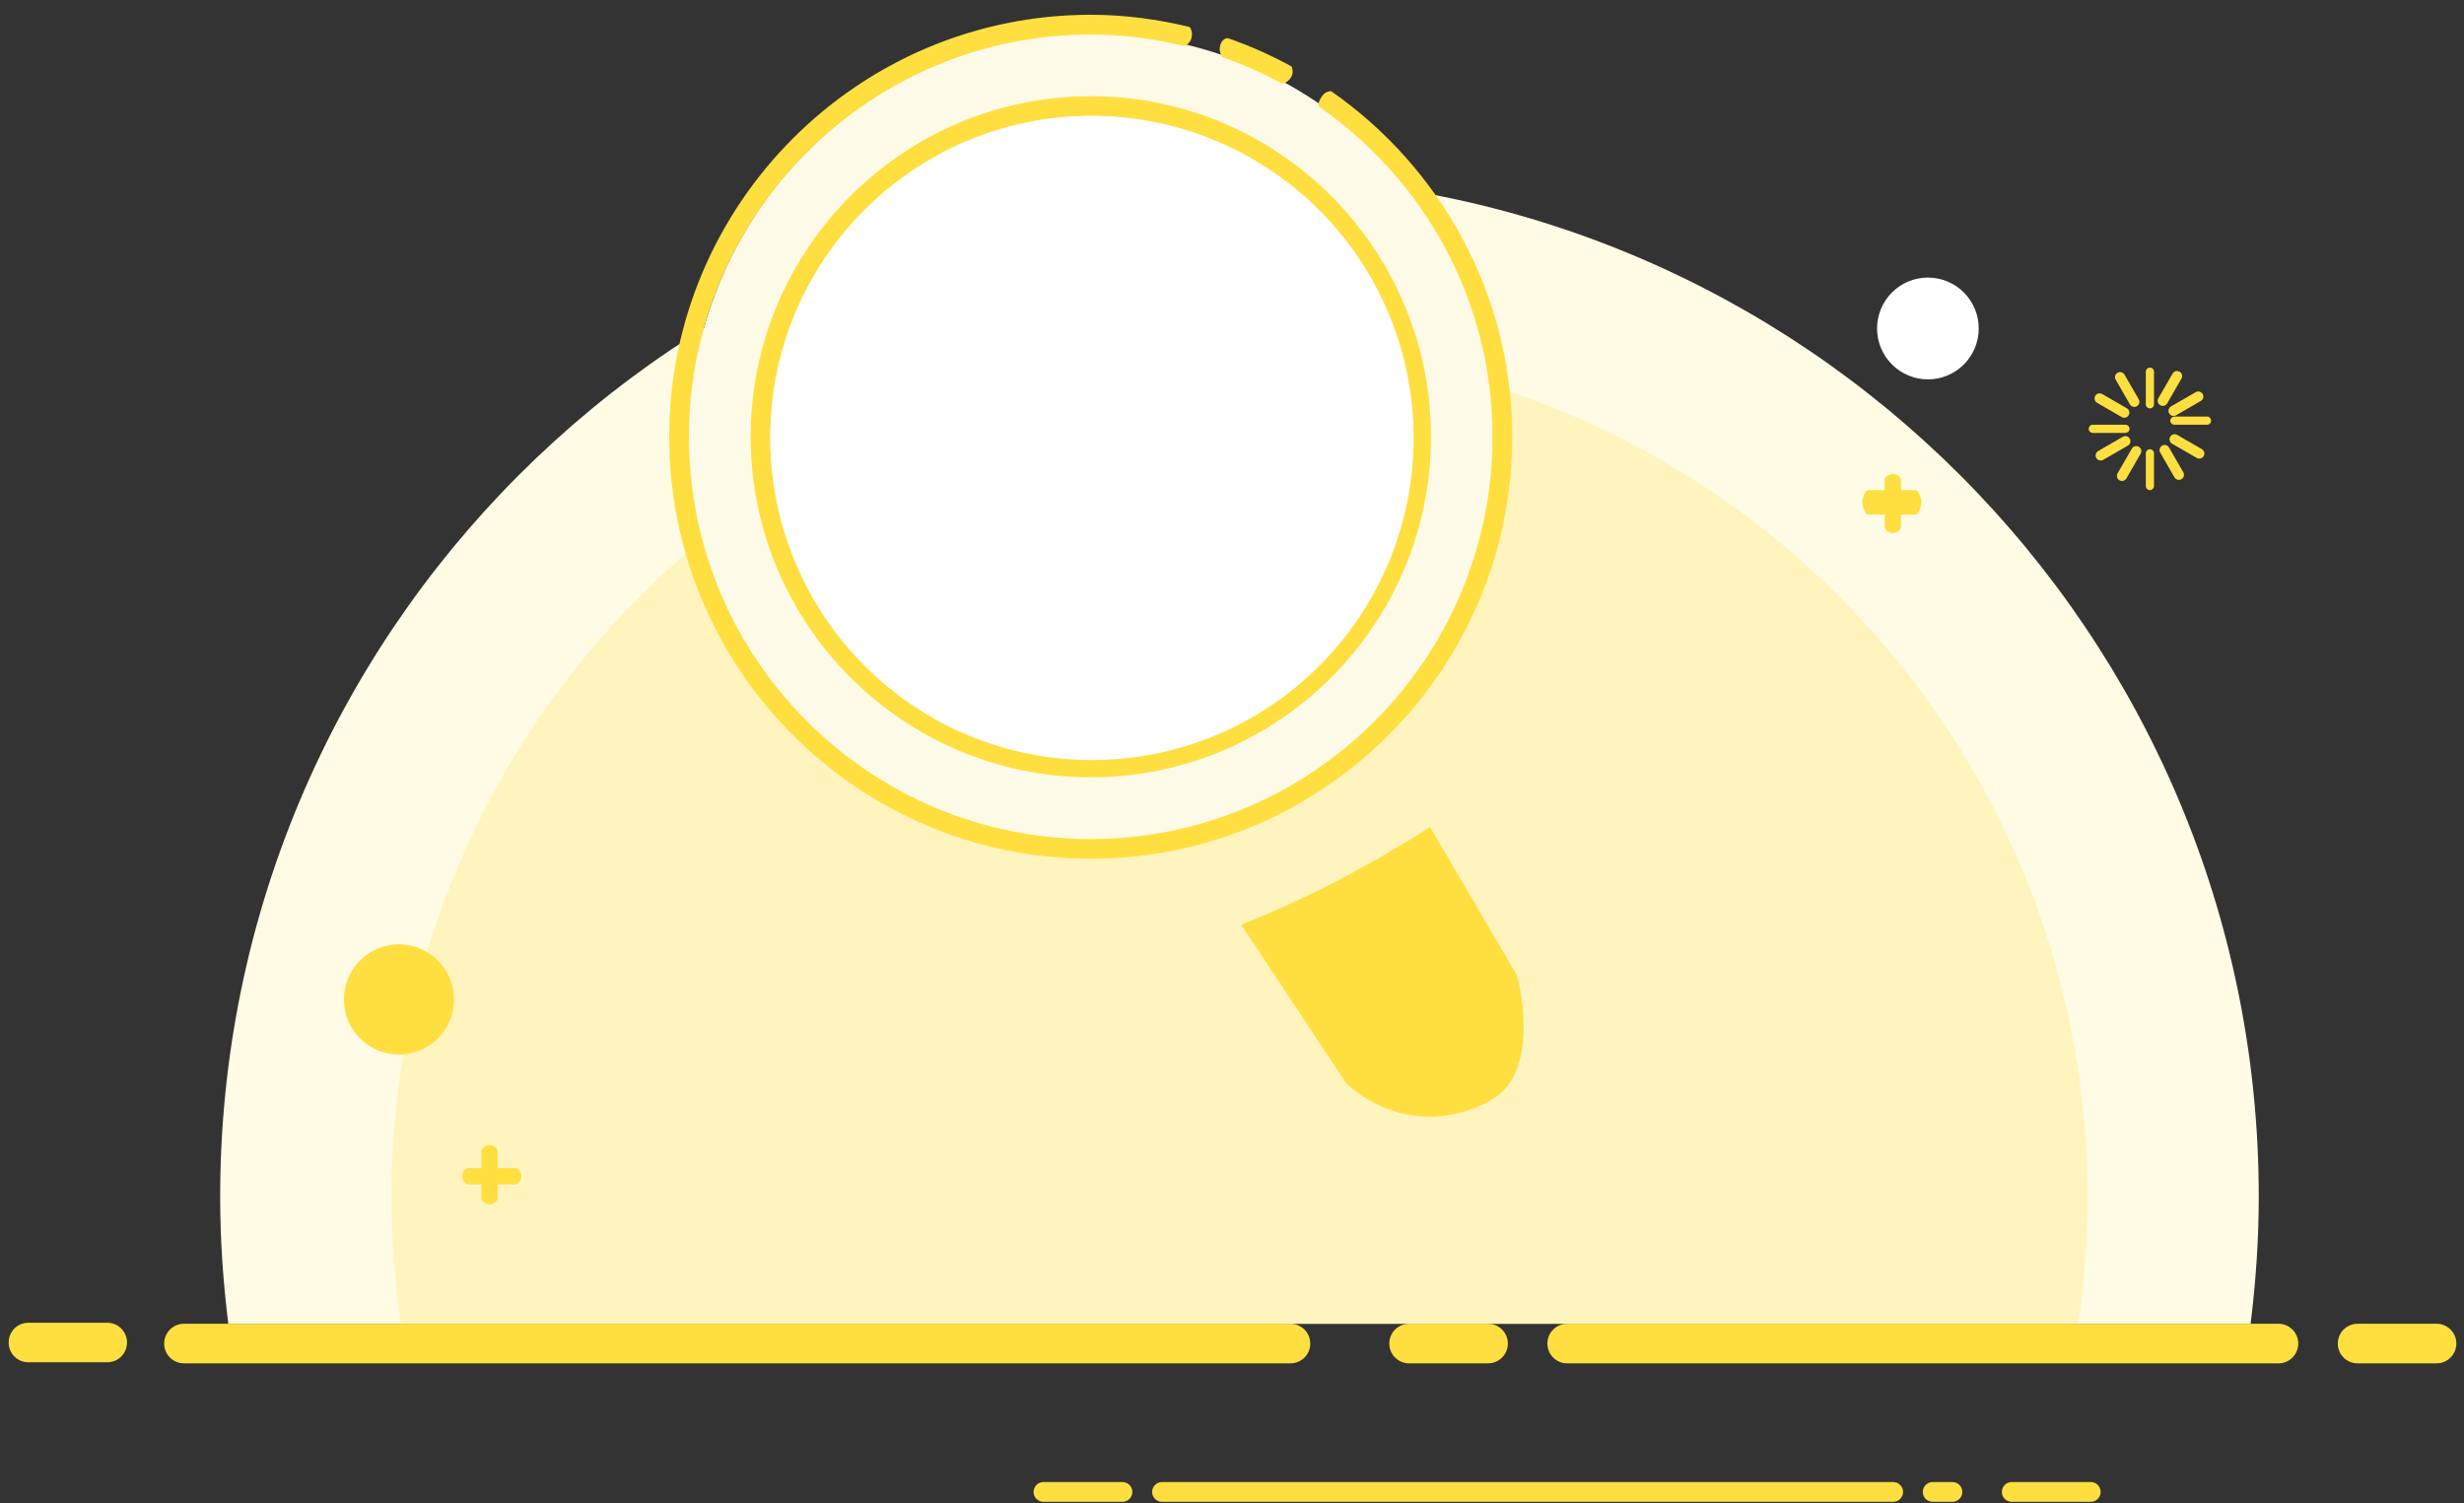 <svg width="200" height="122" viewBox="0 0 200 122" fill="none" xmlns="http://www.w3.org/2000/svg">
<rect x="0" y="0" width="200" height="122" fill="#333333" stroke="none"/>
<g id="&#230;&#144;&#156;&#231;&#180;&#162;&#230;&#151;&#160;&#231;&#187;&#147;&#230;&#158;&#156; 1">
<path id="Vector" d="M182.68 107.451C183.099 104.073 183.341 100.639 183.341 97.146C183.341 51.398 146.299 14.312 100.606 14.312C54.913 14.312 17.871 51.398 17.871 97.146C17.871 100.639 18.112 104.072 18.531 107.451H182.68Z" fill="#FFFBE4"/>
<path id="Vector_2" d="M168.673 107.451C169.184 104.041 169.441 100.596 169.442 97.147C169.442 59.086 138.624 28.23 100.608 28.23C62.591 28.23 31.773 59.086 31.773 97.147C31.773 100.649 32.039 104.089 32.542 107.451H168.673Z" fill="#FFF4BE"/>
<path id="Vector_3" d="M106.352 109.058C106.352 109.484 106.183 109.892 105.882 110.193C105.581 110.495 105.173 110.664 104.748 110.664H14.929C14.718 110.664 14.51 110.622 14.315 110.542C14.12 110.461 13.944 110.343 13.795 110.193C13.646 110.044 13.528 109.867 13.447 109.672C13.367 109.478 13.325 109.269 13.325 109.058C13.325 108.847 13.367 108.638 13.447 108.443C13.528 108.249 13.646 108.072 13.795 107.922C13.944 107.773 14.12 107.655 14.315 107.574C14.51 107.494 14.718 107.452 14.929 107.452H104.747C105.173 107.452 105.581 107.621 105.881 107.922C106.182 108.224 106.351 108.632 106.351 109.058H106.352ZM199.379 109.058C199.379 109.269 199.337 109.478 199.257 109.672C199.176 109.867 199.058 110.044 198.909 110.193C198.76 110.343 198.583 110.461 198.389 110.542C198.194 110.622 197.985 110.664 197.775 110.664H191.359C191.148 110.664 190.94 110.622 190.745 110.542C190.551 110.461 190.374 110.343 190.225 110.193C190.076 110.044 189.958 109.867 189.877 109.672C189.797 109.478 189.755 109.269 189.755 109.058C189.755 108.847 189.797 108.638 189.877 108.443C189.958 108.249 190.076 108.072 190.225 107.922C190.374 107.773 190.551 107.655 190.745 107.574C190.94 107.494 191.148 107.452 191.359 107.452H197.775C198.2 107.452 198.608 107.621 198.909 107.922C199.21 108.224 199.379 108.632 199.379 109.058ZM10.307 108.983C10.307 109.405 10.139 109.81 9.841 110.109C9.542 110.408 9.138 110.576 8.716 110.576H2.294C1.872 110.576 1.467 110.408 1.169 110.109C0.871 109.81 0.703 109.405 0.703 108.983V108.964C0.703 108.541 0.871 108.136 1.169 107.838C1.468 107.539 1.872 107.371 2.294 107.371H8.716C9.138 107.371 9.542 107.539 9.841 107.838C10.139 108.136 10.307 108.542 10.307 108.964V108.983ZM186.547 109.058C186.547 109.269 186.505 109.478 186.425 109.672C186.344 109.867 186.226 110.044 186.077 110.193C185.928 110.343 185.751 110.461 185.557 110.542C185.362 110.622 185.154 110.664 184.943 110.664H127.202C126.992 110.664 126.783 110.622 126.588 110.542C126.394 110.461 126.217 110.343 126.068 110.193C125.919 110.044 125.801 109.867 125.72 109.672C125.64 109.478 125.598 109.269 125.598 109.058C125.598 108.847 125.64 108.638 125.72 108.443C125.801 108.249 125.919 108.072 126.068 107.922C126.217 107.773 126.394 107.655 126.588 107.574C126.783 107.494 126.992 107.452 127.202 107.452H184.943C185.368 107.452 185.776 107.621 186.077 107.922C186.377 108.224 186.546 108.632 186.546 109.058H186.547ZM122.391 109.058C122.391 109.484 122.222 109.892 121.921 110.193C121.62 110.495 121.212 110.664 120.787 110.664H114.371C114.16 110.664 113.952 110.622 113.757 110.542C113.562 110.461 113.386 110.343 113.237 110.193C113.088 110.044 112.97 109.867 112.889 109.672C112.808 109.478 112.767 109.269 112.767 109.058C112.767 108.847 112.808 108.638 112.889 108.443C112.97 108.249 113.088 108.072 113.237 107.922C113.386 107.773 113.562 107.655 113.757 107.574C113.952 107.494 114.16 107.452 114.371 107.452H120.786C120.997 107.452 121.206 107.494 121.4 107.574C121.595 107.655 121.772 107.773 121.921 107.922C122.07 108.072 122.188 108.249 122.268 108.443C122.349 108.638 122.391 108.847 122.391 109.058ZM154.469 121.102C154.469 121.207 154.448 121.311 154.408 121.409C154.367 121.506 154.308 121.595 154.234 121.669C154.159 121.744 154.071 121.803 153.974 121.843C153.876 121.884 153.772 121.905 153.667 121.904H94.319C94.106 121.904 93.903 121.82 93.752 121.669C93.602 121.519 93.517 121.314 93.517 121.102C93.517 120.889 93.602 120.684 93.752 120.534C93.903 120.383 94.106 120.299 94.319 120.299H153.667C153.772 120.299 153.876 120.319 153.974 120.36C154.071 120.4 154.159 120.459 154.234 120.534C154.308 120.608 154.367 120.697 154.408 120.794C154.448 120.892 154.469 120.996 154.469 121.102ZM91.913 121.102C91.913 121.207 91.892 121.311 91.852 121.409C91.812 121.506 91.753 121.595 91.678 121.669C91.604 121.744 91.515 121.803 91.418 121.843C91.321 121.884 91.216 121.905 91.111 121.904H84.695C84.483 121.904 84.279 121.82 84.128 121.669C83.978 121.519 83.893 121.314 83.893 121.102C83.893 120.889 83.978 120.684 84.128 120.534C84.279 120.383 84.483 120.299 84.695 120.299H91.111C91.216 120.299 91.321 120.319 91.418 120.36C91.515 120.4 91.604 120.459 91.678 120.534C91.753 120.608 91.812 120.697 91.852 120.794C91.892 120.892 91.913 120.996 91.913 121.102ZM159.281 121.102C159.281 121.207 159.26 121.311 159.22 121.409C159.179 121.506 159.12 121.595 159.046 121.669C158.971 121.744 158.883 121.803 158.786 121.843C158.688 121.884 158.584 121.905 158.479 121.904H156.875C156.662 121.904 156.458 121.82 156.308 121.669C156.157 121.519 156.073 121.314 156.073 121.102C156.073 120.889 156.157 120.684 156.308 120.534C156.458 120.383 156.662 120.299 156.875 120.299H158.479C158.584 120.299 158.688 120.319 158.786 120.36C158.883 120.4 158.971 120.459 159.046 120.534C159.12 120.608 159.179 120.697 159.22 120.794C159.26 120.892 159.281 120.996 159.281 121.102ZM170.508 121.102C170.508 121.207 170.487 121.311 170.447 121.409C170.407 121.506 170.348 121.595 170.273 121.669C170.199 121.744 170.11 121.803 170.013 121.843C169.915 121.884 169.811 121.905 169.706 121.904H163.29C163.077 121.904 162.873 121.82 162.723 121.669C162.573 121.519 162.488 121.314 162.488 121.102C162.488 120.889 162.573 120.684 162.723 120.534C162.873 120.383 163.077 120.299 163.29 120.299H169.706C169.811 120.299 169.915 120.319 170.013 120.36C170.11 120.4 170.198 120.459 170.273 120.534C170.348 120.608 170.407 120.697 170.447 120.794C170.487 120.892 170.508 120.996 170.508 121.102Z" fill="#FFDF40"/>
<path id="Vector_4" d="M27.914 81.126C27.914 82.312 28.385 83.45 29.223 84.289C30.061 85.128 31.197 85.6 32.382 85.6C33.567 85.6 34.704 85.128 35.542 84.289C36.38 83.45 36.851 82.312 36.851 81.126C36.851 79.939 36.38 78.802 35.542 77.963C34.704 77.124 33.567 76.652 32.382 76.652C31.197 76.652 30.061 77.124 29.223 77.963C28.385 78.802 27.914 79.939 27.914 81.126Z" fill="#FFDF40"/>
<path id="Vector_5" d="M152.359 26.663C152.359 27.758 152.794 28.809 153.568 29.584C154.342 30.359 155.391 30.794 156.486 30.794C157.58 30.794 158.63 30.359 159.404 29.584C160.178 28.809 160.612 27.758 160.612 26.663C160.612 25.567 160.178 24.516 159.404 23.741C158.63 22.966 157.58 22.531 156.486 22.531C155.391 22.531 154.342 22.966 153.568 23.741C152.794 24.516 152.359 25.567 152.359 26.663Z" fill="white"/>
<path id="Vector_6" d="M172.85 34.809C172.85 34.897 172.815 34.981 172.753 35.043C172.691 35.105 172.607 35.14 172.519 35.14H169.87C169.782 35.14 169.698 35.105 169.636 35.043C169.574 34.981 169.539 34.897 169.539 34.809C169.539 34.721 169.574 34.636 169.636 34.574C169.698 34.512 169.782 34.477 169.87 34.477H172.519C172.607 34.477 172.691 34.512 172.753 34.574C172.815 34.636 172.85 34.721 172.85 34.809ZM172.307 35.455C172.401 35.4 172.514 35.385 172.62 35.413C172.725 35.442 172.816 35.511 172.87 35.606C172.925 35.701 172.94 35.813 172.911 35.919C172.883 36.025 172.814 36.115 172.719 36.17L170.726 37.322C170.68 37.35 170.627 37.369 170.573 37.377C170.519 37.384 170.464 37.381 170.411 37.368C170.357 37.354 170.308 37.33 170.264 37.297C170.22 37.263 170.184 37.222 170.156 37.174C170.129 37.127 170.111 37.074 170.104 37.02C170.097 36.965 170.101 36.91 170.116 36.857C170.131 36.804 170.156 36.755 170.19 36.712C170.224 36.669 170.266 36.633 170.314 36.606L172.307 35.455ZM173.034 36.422C173.06 36.374 173.096 36.331 173.139 36.297C173.182 36.264 173.232 36.239 173.284 36.224C173.337 36.209 173.392 36.205 173.447 36.212C173.501 36.219 173.554 36.237 173.601 36.264C173.649 36.291 173.69 36.328 173.723 36.372C173.756 36.416 173.781 36.465 173.794 36.519C173.808 36.572 173.811 36.627 173.803 36.681C173.795 36.736 173.777 36.788 173.748 36.835L172.598 38.83C172.571 38.878 172.535 38.919 172.492 38.953C172.449 38.987 172.4 39.011 172.348 39.026C172.295 39.04 172.24 39.044 172.186 39.037C172.132 39.03 172.08 39.012 172.032 38.985C171.985 38.958 171.944 38.921 171.911 38.878C171.878 38.835 171.853 38.785 171.84 38.732C171.826 38.679 171.822 38.624 171.83 38.57C171.837 38.516 171.856 38.464 171.883 38.417L173.034 36.422ZM174.837 39.45C174.837 39.538 174.802 39.622 174.74 39.684C174.678 39.747 174.594 39.782 174.506 39.782C174.418 39.782 174.334 39.747 174.272 39.684C174.21 39.622 174.175 39.538 174.175 39.45V36.798C174.175 36.71 174.21 36.626 174.272 36.563C174.334 36.501 174.418 36.466 174.506 36.466C174.594 36.466 174.678 36.501 174.74 36.563C174.802 36.626 174.837 36.71 174.837 36.798V39.45ZM175.348 36.747C175.319 36.7 175.3 36.648 175.292 36.593C175.284 36.539 175.286 36.483 175.3 36.43C175.313 36.377 175.338 36.326 175.371 36.282C175.404 36.238 175.446 36.202 175.493 36.174C175.541 36.147 175.594 36.129 175.649 36.122C175.703 36.115 175.759 36.119 175.812 36.134C175.865 36.149 175.914 36.175 175.957 36.209C176 36.243 176.036 36.286 176.062 36.334L177.213 38.33C177.24 38.377 177.259 38.429 177.266 38.483C177.274 38.537 177.27 38.592 177.256 38.645C177.243 38.698 177.218 38.747 177.185 38.791C177.152 38.834 177.111 38.87 177.064 38.898C177.016 38.925 176.964 38.943 176.91 38.95C176.856 38.956 176.801 38.953 176.748 38.938C176.696 38.924 176.647 38.899 176.604 38.865C176.561 38.832 176.525 38.79 176.498 38.742L175.348 36.747ZM176.313 36.019C176.265 35.992 176.223 35.956 176.189 35.913C176.155 35.87 176.13 35.821 176.115 35.768C176.101 35.715 176.097 35.66 176.104 35.605C176.111 35.551 176.128 35.498 176.156 35.451C176.183 35.403 176.22 35.362 176.263 35.328C176.307 35.295 176.357 35.271 176.41 35.257C176.463 35.244 176.518 35.241 176.572 35.249C176.627 35.257 176.679 35.275 176.726 35.303L178.718 36.455C178.765 36.482 178.807 36.518 178.84 36.561C178.873 36.604 178.897 36.653 178.911 36.706C178.925 36.758 178.928 36.813 178.921 36.867C178.914 36.92 178.897 36.972 178.87 37.019C178.842 37.066 178.806 37.108 178.763 37.141C178.72 37.174 178.671 37.198 178.619 37.212C178.567 37.226 178.512 37.23 178.458 37.222C178.405 37.215 178.353 37.198 178.306 37.171L176.313 36.019ZM179.473 34.146C179.473 34.234 179.438 34.318 179.376 34.38C179.314 34.442 179.23 34.477 179.142 34.477H176.493C176.405 34.477 176.321 34.442 176.259 34.38C176.196 34.318 176.162 34.234 176.162 34.146C176.162 34.058 176.196 33.974 176.259 33.911C176.321 33.849 176.405 33.814 176.493 33.814H179.142C179.23 33.814 179.314 33.849 179.376 33.911C179.438 33.974 179.473 34.058 179.473 34.146ZM176.638 33.703C176.591 33.731 176.539 33.75 176.485 33.758C176.431 33.766 176.375 33.763 176.322 33.749C176.269 33.735 176.219 33.711 176.176 33.678C176.132 33.645 176.096 33.603 176.068 33.556C176.041 33.508 176.023 33.456 176.016 33.401C176.009 33.347 176.013 33.291 176.028 33.238C176.043 33.185 176.068 33.136 176.102 33.093C176.136 33.05 176.178 33.014 176.226 32.987L178.218 31.836C178.265 31.807 178.318 31.789 178.372 31.781C178.426 31.773 178.481 31.776 178.534 31.79C178.587 31.803 178.637 31.827 178.681 31.861C178.725 31.894 178.761 31.936 178.789 31.983C178.816 32.031 178.834 32.083 178.841 32.138C178.848 32.192 178.844 32.247 178.829 32.3C178.814 32.353 178.789 32.402 178.755 32.446C178.721 32.489 178.679 32.525 178.631 32.551L176.638 33.703ZM175.911 32.736C175.884 32.783 175.848 32.826 175.805 32.86C175.762 32.894 175.713 32.919 175.66 32.934C175.607 32.948 175.552 32.952 175.498 32.945C175.443 32.938 175.391 32.921 175.343 32.893C175.296 32.866 175.254 32.829 175.221 32.785C175.188 32.742 175.164 32.692 175.15 32.639C175.136 32.586 175.133 32.53 175.141 32.476C175.149 32.422 175.168 32.369 175.196 32.322L176.346 30.327C176.373 30.279 176.409 30.237 176.452 30.203C176.495 30.169 176.544 30.144 176.597 30.129C176.65 30.114 176.705 30.11 176.759 30.117C176.814 30.124 176.866 30.142 176.914 30.169C176.961 30.197 177.003 30.234 177.036 30.277C177.069 30.321 177.093 30.371 177.107 30.424C177.121 30.477 177.124 30.532 177.116 30.587C177.108 30.641 177.089 30.693 177.061 30.74L175.911 32.736ZM174.837 32.82C174.837 32.908 174.802 32.992 174.74 33.054C174.678 33.116 174.594 33.151 174.506 33.151C174.418 33.151 174.334 33.116 174.272 33.054C174.21 32.992 174.175 32.908 174.175 32.82V30.168C174.175 30.079 174.21 29.995 174.272 29.933C174.334 29.871 174.418 29.836 174.506 29.836C174.594 29.836 174.678 29.871 174.74 29.933C174.802 29.995 174.837 30.079 174.837 30.168V32.82ZM173.597 32.41C173.625 32.457 173.642 32.509 173.649 32.562C173.656 32.616 173.653 32.671 173.639 32.723C173.625 32.776 173.6 32.825 173.567 32.868C173.534 32.911 173.493 32.947 173.446 32.974C173.399 33.001 173.348 33.019 173.294 33.026C173.24 33.033 173.186 33.03 173.133 33.016C173.081 33.002 173.032 32.977 172.989 32.944C172.946 32.911 172.91 32.87 172.883 32.823L171.733 30.828C171.704 30.781 171.686 30.729 171.678 30.674C171.67 30.62 171.673 30.565 171.686 30.512C171.7 30.458 171.724 30.409 171.757 30.365C171.791 30.321 171.832 30.285 171.88 30.257C171.927 30.23 171.98 30.212 172.034 30.205C172.088 30.198 172.144 30.202 172.196 30.217C172.249 30.231 172.299 30.256 172.342 30.291C172.385 30.325 172.42 30.367 172.447 30.415L173.597 32.41ZM172.631 33.139C172.726 33.193 172.795 33.283 172.823 33.389C172.852 33.495 172.837 33.608 172.782 33.703C172.728 33.798 172.637 33.867 172.532 33.895C172.426 33.924 172.313 33.909 172.219 33.854L170.226 32.702C170.178 32.676 170.136 32.64 170.102 32.597C170.068 32.554 170.043 32.504 170.028 32.451C170.013 32.398 170.009 32.343 170.016 32.289C170.023 32.234 170.041 32.182 170.068 32.134C170.096 32.087 170.132 32.045 170.176 32.012C170.22 31.979 170.269 31.954 170.323 31.941C170.376 31.927 170.431 31.924 170.485 31.932C170.539 31.94 170.592 31.959 170.639 31.987L172.631 33.139Z" fill="#FFDF40"/>
<path id="Vector_7" d="M155.48 39.782H154.302V38.942C154.302 38.676 153.905 38.461 153.64 38.461C153.375 38.461 152.978 38.676 152.978 38.942V39.782H151.639C151.374 39.782 151.159 40.511 151.159 40.777C151.159 41.042 151.374 41.772 151.639 41.772H152.978V42.787C152.978 43.053 153.375 43.268 153.64 43.268C153.905 43.268 154.302 43.053 154.302 42.787V41.772H155.48C155.745 41.772 155.961 41.042 155.961 40.777C155.961 40.511 155.745 39.782 155.48 39.782ZM41.837 94.815H40.395V93.427C40.395 93.161 39.998 92.947 39.733 92.947C39.468 92.947 39.071 93.162 39.071 93.427V94.815H37.996C37.731 94.815 37.516 95.212 37.516 95.478C37.516 95.743 37.731 96.141 37.996 96.141H39.071V97.273C39.071 97.538 39.468 97.754 39.733 97.754C39.998 97.754 40.395 97.538 40.395 97.273V96.141H41.837C42.102 96.141 42.317 95.743 42.317 95.478C42.317 95.212 42.102 94.815 41.837 94.815Z" fill="#FFDF40"/>
<path id="Vector_8" d="M100.742 75.054C100.742 75.054 104.494 73.618 108.695 71.415C112.896 69.212 116.073 67.133 116.073 67.133L123.15 79.194C123.15 79.194 125.264 87.034 120.949 89.343C114.214 92.948 109.279 87.941 109.279 87.941L100.742 75.054Z" fill="#FFDF40"/>
<path id="Vector_9" d="M55.922 35.559C55.91 39.867 56.747 44.136 58.386 48.12C60.024 52.105 62.432 55.726 65.471 58.777C68.51 61.828 72.12 64.249 76.095 65.901C80.07 67.552 84.331 68.403 88.635 68.403C92.938 68.403 97.2 67.552 101.174 65.901C105.149 64.249 108.76 61.828 111.798 58.777C114.837 55.726 117.245 52.105 118.883 48.12C120.522 44.136 121.359 39.867 121.347 35.559C121.359 31.25 120.522 26.981 118.883 22.997C117.245 19.013 114.837 15.391 111.798 12.34C108.76 9.289 105.149 6.868 101.174 5.217C97.2 3.565 92.938 2.715 88.635 2.715C84.331 2.715 80.07 3.565 76.095 5.217C72.12 6.868 68.51 9.289 65.471 12.34C62.432 15.391 60.024 19.013 58.386 22.997C56.747 26.981 55.91 31.25 55.922 35.559Z" fill="#FEFAE8"/>
<path id="Vector_10" d="M88.54 63.096C73.316 63.096 60.93 50.695 60.93 35.452C60.93 20.21 73.316 7.809 88.54 7.809C103.765 7.809 116.151 20.21 116.151 35.452C116.151 50.695 103.765 63.096 88.54 63.096ZM88.54 9.411C74.198 9.411 62.531 21.093 62.531 35.452C62.531 49.812 74.198 61.493 88.54 61.493C102.883 61.493 114.55 49.812 114.55 35.452C114.55 21.093 102.883 9.411 88.54 9.411Z" fill="#FFDF40"/>
<path id="Vector_11" d="M62.523 35.555C62.523 42.488 65.274 49.137 70.171 54.04C75.067 58.942 81.709 61.696 88.633 61.696C95.558 61.696 102.199 58.942 107.096 54.04C111.992 49.137 114.743 42.488 114.743 35.555C114.743 28.622 111.992 21.973 107.096 17.071C102.199 12.168 95.558 9.414 88.633 9.414C81.709 9.414 75.067 12.168 70.171 17.071C65.274 21.973 62.523 28.622 62.523 35.555Z" fill="white"/>
<path id="Vector_12" d="M91.603 22.767C88.592 21.979 82.407 23.057 82.269 19.816C82.102 15.881 87.49 13.949 93.724 15.922C100.456 18.053 102.819 23.344 101.232 25.78C99.718 28.102 96.071 23.936 91.603 22.767Z" fill="white"/>
<path id="Vector_13" d="M104.828 5.39C103.181 4.488 101.463 3.724 99.691 3.105C99.691 3.105 99.284 3.025 99.064 3.602C98.864 4.128 99.195 4.629 99.195 4.629C100.858 5.21 102.472 5.926 104.02 6.769C104.02 6.769 104.44 6.824 104.791 6.282C105.067 5.856 104.828 5.39 104.828 5.39Z" fill="#FFDF40"/>
<path id="Vector_14" d="M108.063 7.409C108.063 7.409 107.65 7.347 107.341 7.76C106.891 8.361 107.046 8.65 107.046 8.65C115.548 14.542 121.146 24.339 121.146 35.453C121.146 53.458 106.516 68.105 88.534 68.105C70.551 68.105 55.921 53.458 55.921 35.453C55.921 17.449 70.551 2.802 88.534 2.802C91.143 2.802 93.669 3.143 96.103 3.725C96.103 3.725 96.561 3.653 96.712 3.077C96.854 2.53 96.561 2.19 96.561 2.19C93.981 1.566 91.302 1.199 88.534 1.199C69.669 1.199 54.32 16.566 54.32 35.453C54.32 54.341 69.668 69.707 88.534 69.707C107.399 69.707 122.747 54.341 122.747 35.453C122.747 23.841 116.921 13.598 108.063 7.409Z" fill="#FFDF40"/>
</g>
</svg>
